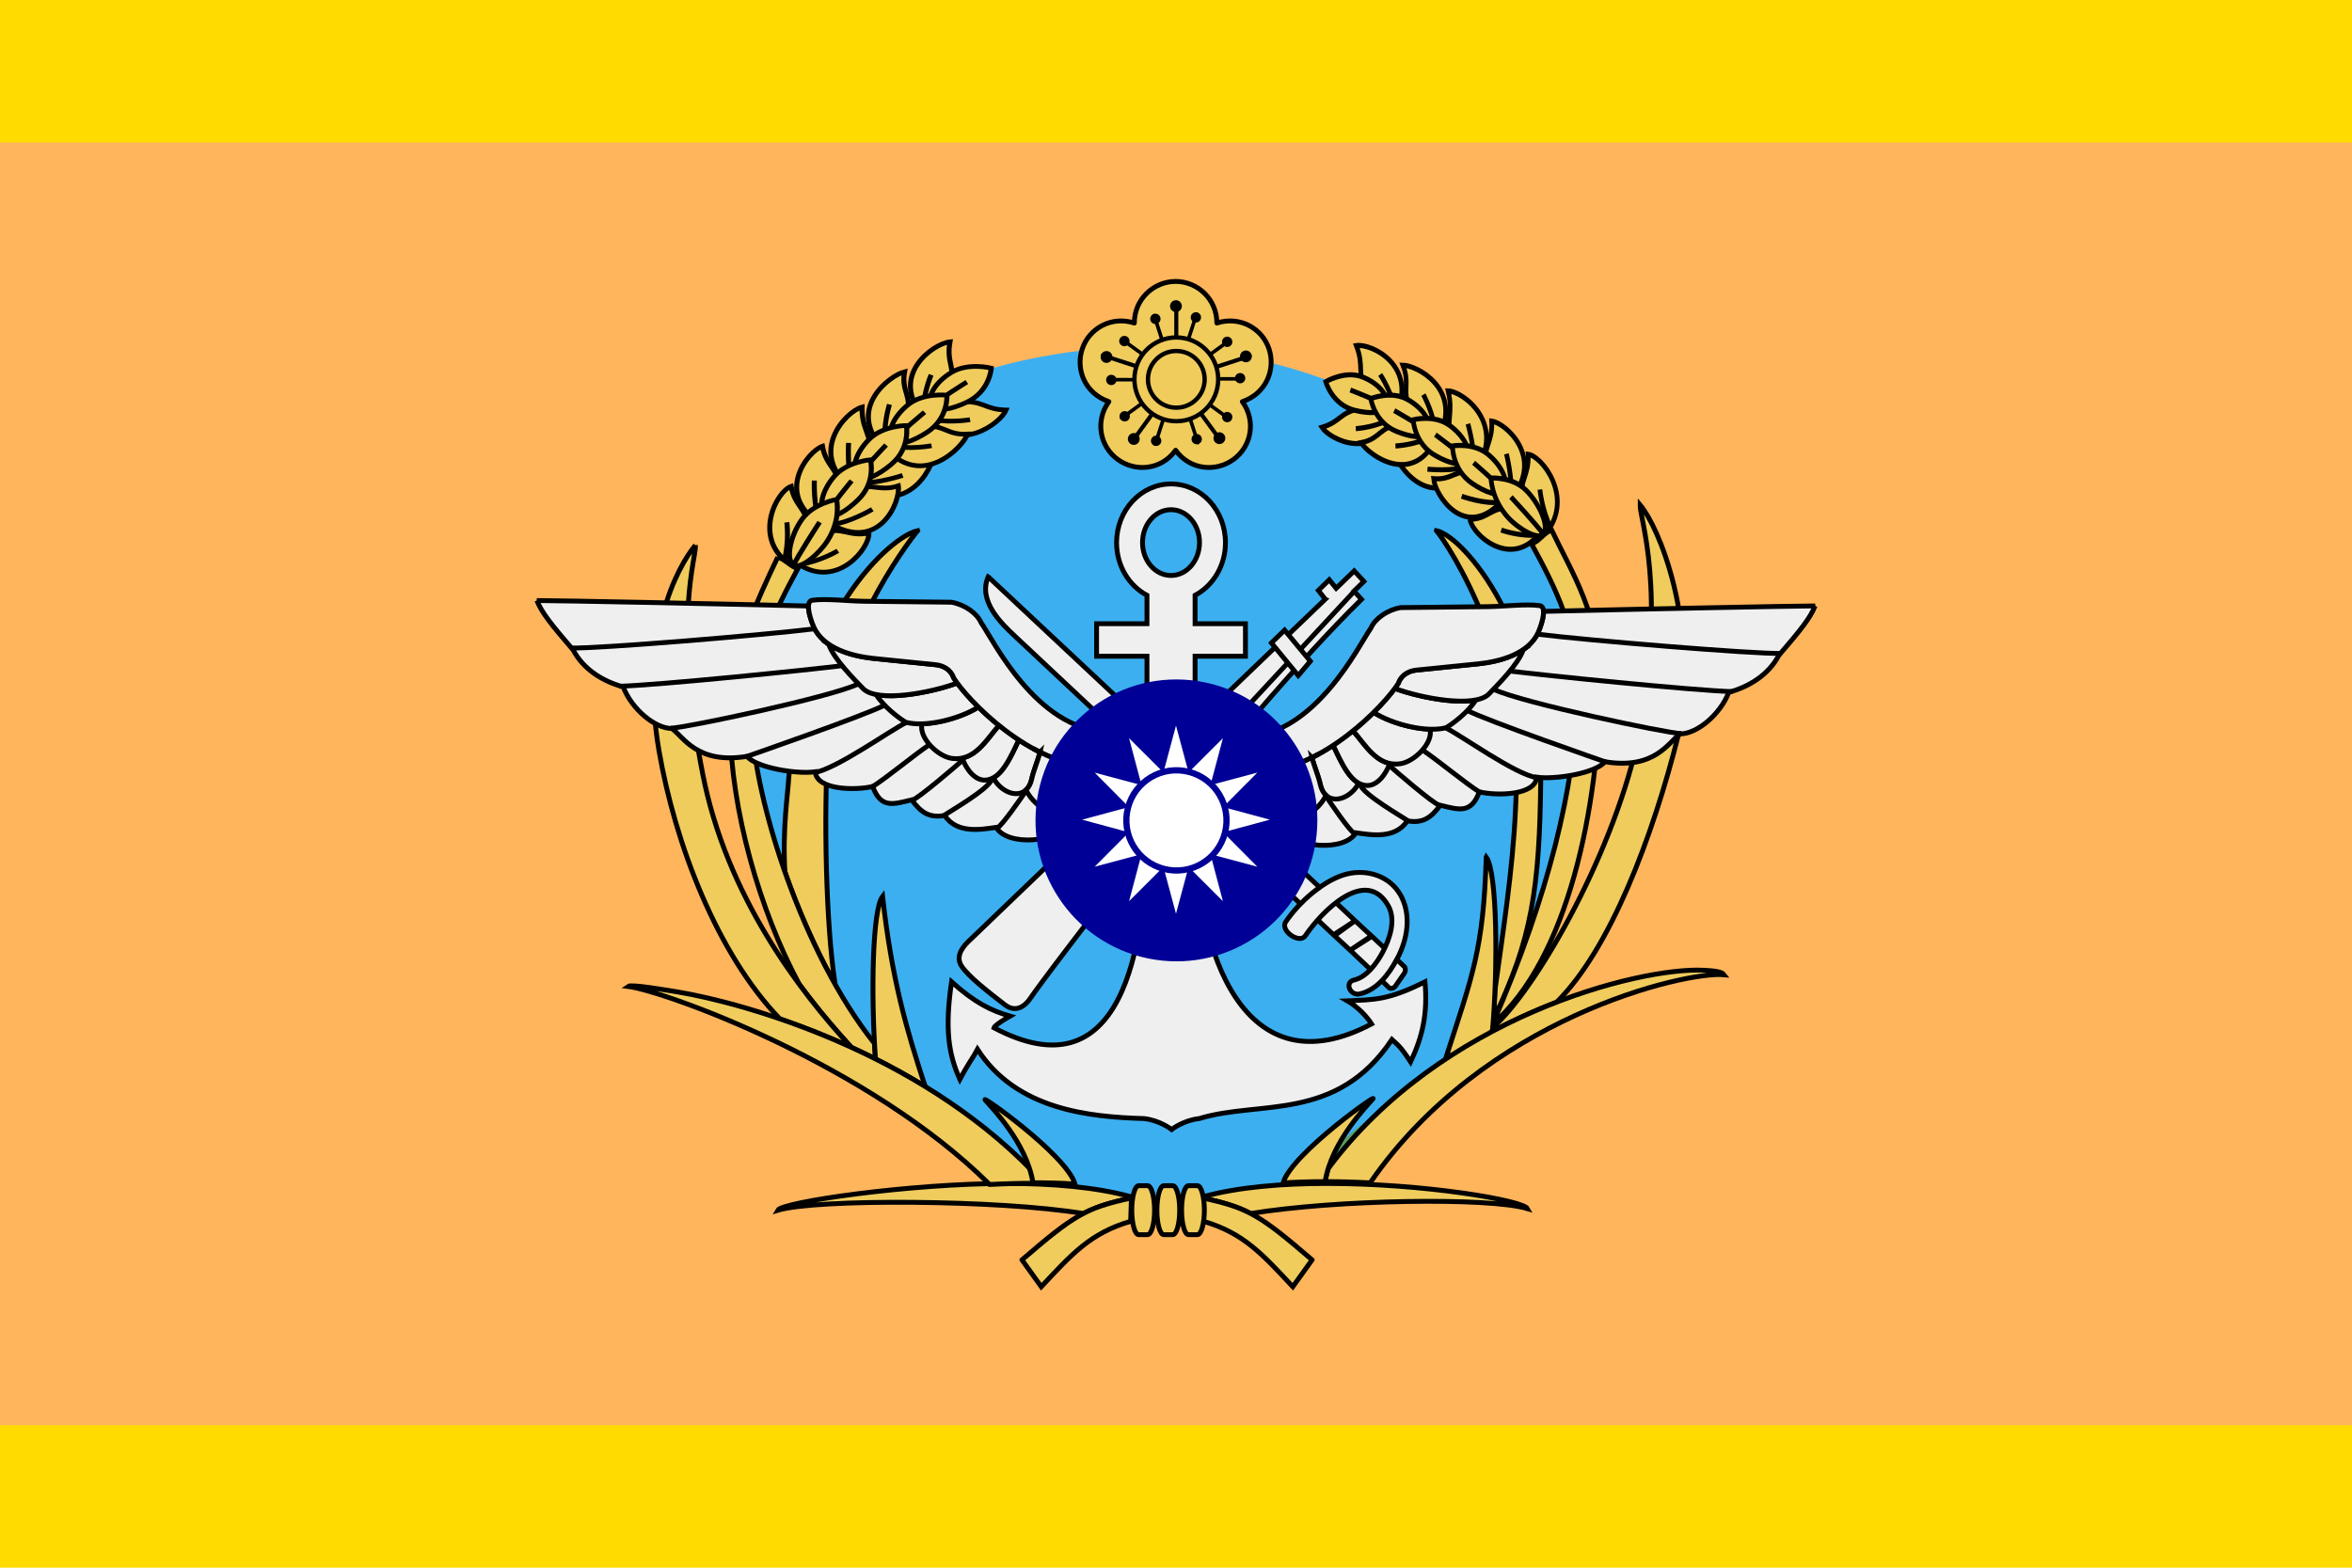 <?xml version="1.0" encoding="UTF-8" standalone="no"?>
<!-- Created with Inkscape (http://www.inkscape.org/) -->

<svg
   xmlns:dc="http://purl.org/dc/elements/1.1/"
   xmlns:cc="http://creativecommons.org/ns#"
   xmlns:rdf="http://www.w3.org/1999/02/22-rdf-syntax-ns#"
   xmlns:svg="http://www.w3.org/2000/svg"
   xmlns="http://www.w3.org/2000/svg"
   xmlns:sodipodi="http://sodipodi.sourceforge.net/DTD/sodipodi-0.dtd"
   xmlns:inkscape="http://www.inkscape.org/namespaces/inkscape"
   height="750"
   width="1125"
   version="1.1"
   id="svg2"
   inkscape:version="0.48.4 r9939"
   sodipodi:docname="NMD-staff-general-1.svg">
  <defs
     id="defs396" />
  <sodipodi:namedview
     pagecolor="#ffffff"
     bordercolor="#666666"
     borderopacity="1"
     objecttolerance="10"
     gridtolerance="10"
     guidetolerance="10"
     inkscape:pageopacity="0"
     inkscape:pageshadow="2"
     inkscape:window-width="1024"
     inkscape:window-height="706"
     id="namedview394"
     showgrid="false"
     inkscape:zoom="0.44500587"
     inkscape:cx="358.90717"
     inkscape:cy="425.40195"
     inkscape:window-x="-8"
     inkscape:window-y="-8"
     inkscape:window-maximized="1"
     inkscape:current-layer="svg2" />
  <rect
     style="fill:#ffdb00;fill-opacity:1"
     height="750"
     width="1125"
     y="0"
     x="0"
     id="rect6" />
  <rect
     style="fill:#ffb55c"
     height="613.64"
     width="1125"
     y="68.182"
     x="0"
     id="rect8" />
  <path
     style="fill:#3caff1;"
     d="m245.38,237.62c-11.198,51.081-30.115,73.229-55.493,70.81-30.315-2.89-55.055-31.943-55.055-71.347s11.414-62.729,44.123-67.584c36.44-5.409,75.207,28.06,66.425,68.122z"
     transform="matrix(3.634,0,0,2.956,-132.539,-333.38)"
     id="path10" />
  <path
     inkscape:connector-curvature="0"
     id="path14"
     style="fill:none;stroke:#5e9b62;stroke-width:2.325;stroke-linecap:butt;stroke-linejoin:miter;stroke-miterlimit:4;stroke-dasharray:none"
     d="m 669.766,526.162 c 1.121,-1.266 -38.376,25.423 -42.58,39.78 6.654,-0.492 13.95,-0.618 19.882,-0.633 0.099,-0.098 0.191,-0.187 0.291,-0.291 3.152,-18.984 20.008,-36.012 22.291,-38.711 0.074,-0.071 0.122,-0.128 0.116,-0.145 z" />
  <g
     id="g16"
     transform="matrix(0.93,0,0,0.93,124.494,230.058)">
    <g
       id="g18"
       transform="matrix(1.014,0,0,1.014,1035.868,-812.753)"
       style="fill:#f0cc5d;stroke:#000000;stroke-width:2.466;stroke-miterlimit:4;stroke-dasharray:none">
      <path
         inkscape:connector-curvature="0"
         id="path20"
         style="fill:#f0cc5d;stroke:#000000;stroke-width:2.466;stroke-linecap:round;stroke-linejoin:round;stroke-miterlimit:4;stroke-dasharray:none;stroke-dashoffset:0"
         d="m -557.28,700.34 c -11.229,0.019 -21.004,9.146 -20.938,21.125 -11.655,-3.764 -23.042,2.705 -26.469,13.25 -3.423,10.535 1.592,22.533 13.531,26.625 -7.112,9.871 -4.524,22.756 4.5,29.312 8.975,6.521 22.107,5.428 29.375,-4.656 7.268,10.084 20.4,11.177 29.375,4.656 9.024,-6.556 11.58,-19.442 4.469,-29.312 11.939,-4.091 16.986,-16.09 13.562,-26.625 -3.426,-10.545 -14.845,-17.014 -26.5,-13.25 0.067,-11.979 -9.677,-21.106 -20.906,-21.125 z" />
    </g>
    <g
       id="g22"
       transform="matrix(1.014,0,0,1.014,-5.794,0.126)">
      <g
         id="g24"
         transform="matrix(0.666,-0.216,0.216,0.666,678.991,-671.51)">
        <g
           id="g26"
           transform="translate(-0.203,21.215)">
          <path
             inkscape:connector-curvature="0"
             id="path28"
             transform="matrix(1.359,0.442,-0.442,1.359,531.577,-44.499)"
             style="fill:#000000"
             d="m -567.91,716.97 c -0.064,-0.004 -0.127,0.012 -0.188,0.031 -0.484,0.157 -0.624,1.043 -0.312,2 l 3.688,11.375 c 0.572,-0.214 1.156,-0.429 1.75,-0.594 l -3.688,-11.344 c -0.272,-0.838 -0.802,-1.441 -1.25,-1.469 z" />
          <path
             inkscape:connector-curvature="0"
             id="path30"
             transform="matrix(1.216,0,0,0.868,66.475,71.134)"
             d="m -509.89,704.5 c 0,2.385 -1.381,4.319 -3.085,4.319 -1.704,0 -3.085,-1.934 -3.085,-4.319 0,-2.385 1.381,-4.319 3.085,-4.319 1.704,0 3.085,1.934 3.085,4.319 z"
             style="fill:#000000" />
        </g>
        <g
           id="g32"
           transform="matrix(0.309,-0.951,0.951,0.309,-1078.512,-4.826)">
          <path
             inkscape:connector-curvature="0"
             id="path34"
             transform="matrix(0,1.429,-1.429,0,515.038,1525.389)"
             style="fill:#000000"
             d="m -590.47,749.38 c -1.006,0 -1.812,0.397 -1.812,0.906 0,0.509 0.806,0.906 1.812,0.906 h 11.969 c -0.013,-0.301 -0.031,-0.602 -0.031,-0.906 0,-0.304 0.019,-0.605 0.031,-0.906 h -11.969 z" />
          <path
             inkscape:connector-curvature="0"
             id="path36"
             transform="matrix(1.216,0,0,0.868,66.475,71.134)"
             d="m -509.89,704.5 c 0,2.385 -1.381,4.319 -3.085,4.319 -1.704,0 -3.085,-1.934 -3.085,-4.319 0,-2.385 1.381,-4.319 3.085,-4.319 1.704,0 3.085,1.934 3.085,4.319 z"
             style="fill:#000000" />
        </g>
        <g
           id="g38"
           transform="matrix(-0.809,-0.588,0.588,-0.809,-1436.493,1012.66)">
          <path
             inkscape:connector-curvature="0"
             id="path40"
             transform="matrix(-1.359,0.442,-0.442,-1.359,-983.125,1994.781)"
             style="fill:#000000"
             d="m -564.72,770.19 -3.688,11.375 c -0.311,0.957 -0.172,1.843 0.312,2 0.484,0.157 1.127,-0.48 1.438,-1.438 l 3.688,-11.375 c -0.593,-0.164 -1.179,-0.349 -1.75,-0.562 z" />
          <path
             inkscape:connector-curvature="0"
             id="path42"
             transform="matrix(1.216,0,0,0.868,66.475,71.134)"
             d="m -509.89,704.5 c 0,2.385 -1.381,4.319 -3.085,4.319 -1.704,0 -3.085,-1.934 -3.085,-4.319 0,-2.385 1.381,-4.319 3.085,-4.319 1.704,0 3.085,1.934 3.085,4.319 z"
             style="fill:#000000" />
        </g>
        <g
           id="g44"
           transform="matrix(-0.809,0.588,-0.588,-0.809,-579.429,1667.541)">
          <path
             inkscape:connector-curvature="0"
             id="path46"
             transform="matrix(-0.84,-1.156,1.156,-0.84,-1892.501,714.993)"
             style="fill:#000000"
             d="m -539.56,762.03 c -0.34,0.512 -0.712,0.99 -1.094,1.469 l 9.688,7.031 c 0.814,0.592 1.701,0.724 2,0.312 0.299,-0.412 -0.092,-1.19 -0.906,-1.781 l -9.688,-7.031 z" />
          <path
             inkscape:connector-curvature="0"
             id="path48"
             transform="matrix(1.216,0,0,0.868,66.475,71.134)"
             d="m -509.89,704.5 c 0,2.385 -1.381,4.319 -3.085,4.319 -1.704,0 -3.085,-1.934 -3.085,-4.319 0,-2.385 1.381,-4.319 3.085,-4.319 1.704,0 3.085,1.934 3.085,4.319 z"
             style="fill:#000000" />
        </g>
        <g
           id="g50"
           transform="matrix(0.309,0.951,-0.951,0.309,308.247,1054.794)">
          <path
             inkscape:connector-curvature="0"
             id="path52"
             transform="matrix(0.84,-1.156,1.156,0.84,-956.364,-545.351)"
             style="fill:#000000"
             d="m -529.78,729.5 c -0.358,0.058 -0.78,0.235 -1.188,0.531 l -9.688,7.031 c 0.377,0.474 0.757,0.963 1.094,1.469 l 9.69,-7.03 c 0.814,-0.592 1.206,-1.369 0.906,-1.781 -0.15,-0.206 -0.454,-0.277 -0.812,-0.219 z" />
          <path
             inkscape:connector-curvature="0"
             id="path54"
             transform="matrix(1.216,0,0,0.868,66.475,71.134)"
             d="m -509.89,704.5 c 0,2.385 -1.381,4.319 -3.085,4.319 -1.704,0 -3.085,-1.934 -3.085,-4.319 0,-2.385 1.381,-4.319 3.085,-4.319 1.704,0 3.085,1.934 3.085,4.319 z"
             style="fill:#000000" />
        </g>
      </g>
      <g
         id="g56"
         transform="matrix(0.411,-0.566,0.566,0.411,274.754,-675.892)">
        <g
           id="g58"
           transform="translate(-0.203,21.215)">
          <path
             inkscape:connector-curvature="0"
             id="path60"
             transform="matrix(0.84,1.156,-1.156,0.84,778.086,743.129)"
             style="fill:#000000"
             d="m -585.28,729.5 c -0.137,0.035 -0.238,0.116 -0.312,0.219 -0.299,0.412 0.123,1.19 0.938,1.781 l 9.688,7.031 c 0.334,-0.501 0.688,-0.999 1.062,-1.469 l -9.688,-7.031 c -0.611,-0.444 -1.277,-0.638 -1.688,-0.531 z" />
          <path
             inkscape:connector-curvature="0"
             id="path62"
             transform="matrix(1.216,0,0,0.868,66.475,71.134)"
             d="m -509.89,704.5 c 0,2.385 -1.381,4.319 -3.085,4.319 -1.704,0 -3.085,-1.934 -3.085,-4.319 0,-2.385 1.381,-4.319 3.085,-4.319 1.704,0 3.085,1.934 3.085,4.319 z"
             style="fill:#000000" />
        </g>
        <g
           id="g64"
           transform="matrix(0.309,-0.951,0.951,0.309,-1078.512,-4.826)">
          <path
             inkscape:connector-curvature="0"
             id="path66"
             transform="matrix(-0.84,1.156,-1.156,-0.84,-157.865,2003.222)"
             style="fill:#000000"
             d="m -575,762.03 -9.656,7.031 c -0.814,0.592 -1.237,1.369 -0.938,1.781 0.299,0.412 1.185,0.279 2,-0.312 l 9.688,-7.031 c -0.382,-0.479 -0.753,-0.957 -1.094,-1.469 z" />
          <path
             inkscape:connector-curvature="0"
             id="path68"
             transform="matrix(1.216,0,0,0.868,66.475,71.134)"
             d="m -509.89,704.5 c 0,2.385 -1.381,4.319 -3.085,4.319 -1.704,0 -3.085,-1.934 -3.085,-4.319 0,-2.385 1.381,-4.319 3.085,-4.319 1.704,0 3.085,1.934 3.085,4.319 z"
             style="fill:#000000" />
        </g>
        <g
           id="g70"
           transform="matrix(-0.809,-0.588,0.588,-0.809,-1436.493,1012.66)">
          <path
             inkscape:connector-curvature="0"
             id="path72"
             transform="matrix(-1.359,-0.441,0.441,-1.359,-1645.511,1502.47)"
             style="fill:#000000"
             d="m -549.84,770.19 c -0.571,0.213 -1.157,0.398 -1.75,0.562 l 3.719,11.375 c 0.311,0.957 0.922,1.595 1.406,1.438 0.484,-0.157 0.624,-1.043 0.312,-2 L -549.84,770.19 z" />
          <path
             inkscape:connector-curvature="0"
             id="path74"
             transform="matrix(1.216,0,0,0.868,66.475,71.134)"
             d="m -509.89,704.5 c 0,2.385 -1.381,4.319 -3.085,4.319 -1.704,0 -3.085,-1.934 -3.085,-4.319 0,-2.385 1.381,-4.319 3.085,-4.319 1.704,0 3.085,1.934 3.085,4.319 z"
             style="fill:#000000" />
        </g>
        <g
           id="g76"
           transform="matrix(-0.809,0.588,-0.588,-0.809,-579.429,1667.541)">
          <path
             inkscape:connector-curvature="0"
             id="path78"
             transform="matrix(1.1724298e-8,-1.429,1.429,1.1724298e-8,-1628.975,-67.105)"
             style="fill:#000000"
             d="m -536.06,749.38 c 0.013,0.301 0.031,0.602 0.031,0.906 0,0.304 -0.019,0.605 -0.031,0.906 h 11.969 c 1.007,0 1.812,-0.397 1.812,-0.906 0,-0.509 -0.806,-0.906 -1.812,-0.906 h -11.969 z" />
          <path
             inkscape:connector-curvature="0"
             id="path80"
             transform="matrix(1.216,0,0,0.868,66.475,71.134)"
             d="m -509.89,704.5 c 0,2.385 -1.381,4.319 -3.085,4.319 -1.704,0 -3.085,-1.934 -3.085,-4.319 0,-2.385 1.381,-4.319 3.085,-4.319 1.704,0 3.085,1.934 3.085,4.319 z"
             style="fill:#000000" />
        </g>
        <g
           id="g82"
           transform="matrix(0.309,0.951,-0.951,0.309,308.247,1054.794)">
          <path
             inkscape:connector-curvature="0"
             id="path84"
             transform="matrix(1.359,-0.441,0.441,1.359,-131.11,-536.404)"
             style="fill:#000000"
             d="m -546.66,716.97 c -0.449,0.028 -0.947,0.6 -1.219,1.438 l -3.719,11.375 c 0.59,0.164 1.182,0.35 1.75,0.562 l 3.688,-11.375 c 0.311,-0.957 0.172,-1.811 -0.312,-1.969 -0.061,-0.02 -0.123,-0.035 -0.188,-0.031 z" />
          <path
             inkscape:connector-curvature="0"
             id="path86"
             transform="matrix(1.216,0,0,0.868,66.475,71.134)"
             d="m -509.89,704.5 c 0,2.385 -1.381,4.319 -3.085,4.319 -1.704,0 -3.085,-1.934 -3.085,-4.319 0,-2.385 1.381,-4.319 3.085,-4.319 1.704,0 3.085,1.934 3.085,4.319 z"
             style="fill:#000000" />
        </g>
      </g>
      <g
         id="g88"
         transform="matrix(0.8,0,0,0.8,916.162,-651.864)">
        <g
           id="g90"
           transform="translate(-0.203,21.215)">
          <path
             inkscape:connector-curvature="0"
             id="path92"
             transform="matrix(1.25,0,0,1.25,139.522,-208.783)"
             style="fill:#000000"
             d="m -557.28,710.28 c -0.582,0 -1.031,0.912 -1.031,2.062 v 16.719 c 0.342,-0.016 0.685,-0.031 1.031,-0.031 0.346,0 0.689,0.015 1.031,0.031 v -16.719 c 0,-1.151 -0.449,-2.062 -1.031,-2.062 z" />
          <path
             inkscape:connector-curvature="0"
             id="path94"
             transform="matrix(1.216,0,0,0.868,66.475,71.134)"
             d="m -509.89,704.5 c 0,2.385 -1.381,4.319 -3.085,4.319 -1.704,0 -3.085,-1.934 -3.085,-4.319 0,-2.385 1.381,-4.319 3.085,-4.319 1.704,0 3.085,1.934 3.085,4.319 z"
             style="fill:#000000" />
        </g>
        <g
           id="g96"
           transform="matrix(0.309,-0.951,0.951,0.309,-1078.512,-4.826)">
          <path
             inkscape:connector-curvature="0"
             id="path98"
             transform="matrix(0.386,1.189,-1.189,0.386,550.13,1101.756)"
             style="fill:#000000"
             d="m -593.84,737.38 c -0.752,-0.08 -1.334,0.116 -1.469,0.531 -0.18,0.554 0.531,1.269 1.625,1.625 l 15.906,5.188 c 0.183,-0.678 0.378,-1.351 0.625,-2 l -15.875,-5.156 c -0.274,-0.089 -0.562,-0.161 -0.812,-0.188 z" />
          <path
             inkscape:connector-curvature="0"
             id="path100"
             transform="matrix(1.216,0,0,0.868,66.475,71.134)"
             d="m -509.89,704.5 c 0,2.385 -1.381,4.319 -3.085,4.319 -1.704,0 -3.085,-1.934 -3.085,-4.319 0,-2.385 1.381,-4.319 3.085,-4.319 1.704,0 3.085,1.934 3.085,4.319 z"
             style="fill:#000000" />
        </g>
        <g
           id="g102"
           transform="matrix(-0.809,-0.588,0.588,-0.809,-1436.493,1012.66)">
          <path
             inkscape:connector-curvature="0"
             id="path104"
             transform="matrix(-1.011,0.735,-0.735,-1.011,-569.382,1897.245)"
             style="fill:#000000"
             d="m -570.59,766.81 -9.844,13.562 c -0.676,0.931 -0.815,1.908 -0.344,2.25 0.471,0.342 1.355,-0.1 2.031,-1.031 l 9.844,-13.531 c -0.59,-0.387 -1.141,-0.808 -1.688,-1.25 z" />
          <path
             inkscape:connector-curvature="0"
             id="path106"
             transform="matrix(1.216,0,0,0.868,66.475,71.134)"
             d="m -509.89,704.5 c 0,2.385 -1.381,4.319 -3.085,4.319 -1.704,0 -3.085,-1.934 -3.085,-4.319 0,-2.385 1.381,-4.319 3.085,-4.319 1.704,0 3.085,1.934 3.085,4.319 z"
             style="fill:#000000" />
        </g>
        <g
           id="g108"
           transform="matrix(-0.809,0.588,-0.588,-0.809,-579.429,1667.541)">
          <path
             inkscape:connector-curvature="0"
             id="path110"
             transform="matrix(-1.011,-0.735,0.735,-1.011,-1671.886,1078.346)"
             style="fill:#000000"
             d="m -543.97,766.84 c -0.537,0.432 -1.109,0.84 -1.688,1.219 l 9.844,13.531 c 0.676,0.931 1.56,1.373 2.031,1.031 0.471,-0.342 0.333,-1.319 -0.344,-2.25 l -9.844,-13.531 z" />
          <path
             inkscape:connector-curvature="0"
             id="path112"
             transform="matrix(1.216,0,0,0.868,66.475,71.134)"
             d="m -509.89,704.5 c 0,2.385 -1.381,4.319 -3.085,4.319 -1.704,0 -3.085,-1.934 -3.085,-4.319 0,-2.385 1.381,-4.319 3.085,-4.319 1.704,0 3.085,1.934 3.085,4.319 z"
             style="fill:#000000" />
        </g>
        <g
           id="g114"
           transform="matrix(0.309,0.951,-0.951,0.309,308.247,1054.794)">
          <path
             inkscape:connector-curvature="0"
             id="path116"
             transform="matrix(0.386,-1.189,1.189,0.386,-1233.759,-223.251)"
             style="fill:#000000"
             d="m -520.72,737.38 c -0.251,0.027 -0.508,0.099 -0.781,0.188 l -15.906,5.156 c 0.247,0.65 0.473,1.321 0.656,2 l 15.875,-5.188 c 1.094,-0.356 1.805,-1.071 1.625,-1.625 -0.135,-0.415 -0.717,-0.611 -1.469,-0.531 z" />
          <path
             inkscape:connector-curvature="0"
             id="path118"
             transform="matrix(1.216,0,0,0.868,66.475,71.134)"
             d="m -509.89,704.5 c 0,2.385 -1.381,4.319 -3.085,4.319 -1.704,0 -3.085,-1.934 -3.085,-4.319 0,-2.385 1.381,-4.319 3.085,-4.319 1.704,0 3.085,1.934 3.085,4.319 z"
             style="fill:#000000" />
        </g>
      </g>
      <path
         inkscape:connector-curvature="0"
         id="path120"
         style="fill:none;stroke:#000000;stroke-width:2.2;stroke-miterlimit:4;stroke-dasharray:none"
         d="m 470.34,-72.888 c -11.736,0 -21.25,9.514 -21.25,21.25 0,11.736 9.514,21.25 21.25,21.25 11.736,0 21.25,-9.514 21.25,-21.25 0,-11.736 -9.514,-21.25 -21.25,-21.25 z m 0,6.875 c 7.939,0 14.375,6.436 14.375,14.375 0,7.939 -6.436,14.375 -14.375,14.375 -7.939,0 -14.375,-6.436 -14.375,-14.375 0,-7.939 6.436,-14.375 14.375,-14.375 z" />
    </g>
  </g>
  <g
     id="g122"
     transform="matrix(0.93,0,0,0.93,25.887,42.88)"
     style="fill:#f0cc5d;stroke:#000000;stroke-width:2.5;stroke-miterlimit:4;stroke-dasharray:none">
    <g
       id="g124"
       style="fill:#f0cc5d;stroke:#000000;stroke-width:2.5;stroke-miterlimit:4;stroke-dasharray:none">
      <g
         id="g126"
         transform="matrix(1.036,-0.158,0.151,1.111,-64.907,83.032)"
         style="fill:#f0cc5d;stroke:#000000;stroke-width:2.307;stroke-miterlimit:4;stroke-dasharray:none">
        <path
           inkscape:connector-curvature="0"
           id="path128"
           d="m 690.45,164.46 c -3.762,-11.174 0.638,-12.444 -1.982,-22.783 7.389,0 28.952,13.278 14.577,34.537 -6.583,-2.576 -10.546,-5.732 -12.595,-11.754 z"
           style="fill:#f0cc5d;fill-rule:nonzero;stroke:#000000;stroke-width:2.307;stroke-linecap:butt;stroke-linejoin:miter;stroke-miterlimit:4;stroke-dasharray:none" />
        <path
           inkscape:connector-curvature="0"
           id="path130"
           d="m 703.05,176.22 c 0.537,-9.287 -4.87,-19.772 -4.87,-19.772"
           style="fill:#f0cc5d;stroke:#000000;stroke-width:2.307;stroke-linecap:butt;stroke-linejoin:miter;stroke-miterlimit:4;stroke-dasharray:none" />
        <path
           inkscape:connector-curvature="0"
           id="path132"
           d="m 728.17,191.96 c -1.142,-10.485 3.056,-12.625 1.982,-23.363 7.322,1.27 26.702,19.336 7.423,38.673 -6.146,-3.7 -8.699,-8.925 -9.404,-15.31 z"
           style="fill:#f0cc5d;fill-rule:nonzero;stroke:#000000;stroke-width:2.307;stroke-linecap:butt;stroke-linejoin:miter;stroke-miterlimit:4;stroke-dasharray:none" />
        <path
           inkscape:connector-curvature="0"
           id="path134"
           d="m 737.58,207.27 c 1.948,-9.142 0,-22.348 0,-22.348"
           style="fill:#f0cc5d;stroke:#000000;stroke-width:2.307;stroke-linecap:butt;stroke-linejoin:miter;stroke-miterlimit:4;stroke-dasharray:none" />
        <path
           inkscape:connector-curvature="0"
           id="path136"
           d="m 743.22,206.58 c -0.336,-9.904 5.307,-11.391 6.113,-21.259 6.751,1.85 23.511,20.352 4.098,36.714 -5.475,-3.954 -10.043,-9.469 -10.21,-15.455 z"
           style="fill:#f0cc5d;fill-rule:nonzero;stroke:#000000;stroke-width:2.307;stroke-linecap:butt;stroke-linejoin:miter;stroke-miterlimit:4;stroke-dasharray:none" />
        <path
           inkscape:connector-curvature="0"
           id="path138"
           d="m 753.43,222.04 c 2.452,-8.344 0.873,-20.86 0.873,-20.86"
           style="fill:#f0cc5d;stroke:#000000;stroke-width:2.307;stroke-linecap:butt;stroke-linejoin:miter;stroke-miterlimit:4;stroke-dasharray:none" />
        <path
           inkscape:connector-curvature="0"
           id="path140"
           d="m 758.77,223.96 c -0.302,-9.795 5.273,-11.283 6.079,-21.078 6.684,1.814 19.279,22.456 4.064,36.46 -5.441,-3.954 -9.942,-9.396 -10.143,-15.382 z"
           style="fill:#f0cc5d;fill-rule:nonzero;stroke:#000000;stroke-width:2.307;stroke-linecap:butt;stroke-linejoin:miter;stroke-miterlimit:4;stroke-dasharray:none" />
        <path
           inkscape:connector-curvature="0"
           id="path142"
           d="m 770.86,237.35 c -2.989,-8.308 -2.62,-17.668 -2.62,-17.668"
           style="fill:#f0cc5d;stroke:#000000;stroke-width:2.307;stroke-linecap:butt;stroke-linejoin:miter;stroke-miterlimit:4;stroke-dasharray:none" />
        <path
           inkscape:connector-curvature="0"
           id="path144"
           d="m 710.71,175.38 c -3.527,-10.267 1.579,-12.081 -0.873,-21.586 6.717,1.125 26.735,14.366 13.603,34.029 -6.079,-2.358 -10.849,-6.929 -12.729,-12.444 z"
           style="fill:#f0cc5d;fill-rule:nonzero;stroke:#000000;stroke-width:2.307;stroke-linecap:butt;stroke-linejoin:miter;stroke-miterlimit:4;stroke-dasharray:none" />
        <path
           inkscape:connector-curvature="0"
           id="path146"
           d="m 721.25,186.85 c 0.47,-8.562 -3.392,-18.284 -3.392,-18.284"
           style="fill:#f0cc5d;stroke:#000000;stroke-width:2.307;stroke-linecap:butt;stroke-linejoin:miter;stroke-miterlimit:4;stroke-dasharray:none" />
        <path
           inkscape:connector-curvature="0"
           id="path148"
           d="m 686.39,170.41 c -10.949,0.653 -10.244,4.68 -20.051,5.986 2.989,5.986 22.906,19.083 35.065,0.327 -4.837,-4.498 -9.102,-6.675 -15.013,-6.312 z"
           style="fill:#f0cc5d;fill-rule:nonzero;stroke:#000000;stroke-width:2.307;stroke-linecap:butt;stroke-linejoin:miter;stroke-miterlimit:4;stroke-dasharray:none" />
        <path
           inkscape:connector-curvature="0"
           id="path150"
           d="m 701.4,176.73 c -7.658,3.519 -18.674,2.612 -18.674,2.612"
           style="fill:#f0cc5d;stroke:#000000;stroke-width:2.307;stroke-linecap:butt;stroke-linejoin:miter;stroke-miterlimit:4;stroke-dasharray:none" />
        <path
           inkscape:connector-curvature="0"
           id="path152"
           d="m 722.09,193.02 c -9.639,-1.995 -11.923,2.394 -21.731,0.508 0.672,7.981 15.987,30.111 35.199,10.666 -2.989,-6.893 -7.624,-9.977 -13.468,-11.174 z"
           style="fill:#f0cc5d;fill-rule:nonzero;stroke:#000000;stroke-width:2.307;stroke-linecap:butt;stroke-linejoin:miter;stroke-miterlimit:4;stroke-dasharray:none" />
        <path
           inkscape:connector-curvature="0"
           id="path154"
           d="m 735.56,204.19 c -8.565,1.451 -20.656,-1.524 -20.656,-1.524"
           style="fill:#f0cc5d;stroke:#000000;stroke-width:2.307;stroke-linecap:butt;stroke-linejoin:miter;stroke-miterlimit:4;stroke-dasharray:none" />
        <path
           inkscape:connector-curvature="0"
           id="path156"
           d="m 737.85,207.49 c -8.632,-3.301 -11.621,2.032 -20.589,-0.073 -0.403,7.473 10.882,30.329 31.202,15.273 -1.881,-6.857 -5.34,-13.205 -10.614,-15.201 z"
           style="fill:#f0cc5d;fill-rule:nonzero;stroke:#000000;stroke-width:2.307;stroke-linecap:butt;stroke-linejoin:miter;stroke-miterlimit:4;stroke-dasharray:none" />
        <path
           inkscape:connector-curvature="0"
           id="path158"
           d="m 748.46,222.69 c -8.128,0 -18.708,-5.369 -18.708,-5.369"
           style="fill:#f0cc5d;stroke:#000000;stroke-width:2.307;stroke-linecap:butt;stroke-linejoin:miter;stroke-miterlimit:4;stroke-dasharray:none" />
        <path
           inkscape:connector-curvature="0"
           id="path160"
           d="m 752.59,226.28 c -8.833,-2.358 -11.319,3.229 -20.354,2.068 0.269,7.437 16.39,24.996 32.21,11.827 -2.452,-6.566 -6.482,-12.48 -11.856,-13.895 z"
           style="fill:#f0cc5d;fill-rule:nonzero;stroke:#000000;stroke-width:2.307;stroke-linecap:butt;stroke-linejoin:miter;stroke-miterlimit:4;stroke-dasharray:none" />
        <path
           inkscape:connector-curvature="0"
           id="path162"
           d="m 764.45,240.18 c -9.572,-0.544 -17.7,-4.789 -17.7,-4.789"
           style="fill:#f0cc5d;stroke:#000000;stroke-width:2.307;stroke-linecap:butt;stroke-linejoin:miter;stroke-miterlimit:4;stroke-dasharray:none" />
        <path
           inkscape:connector-curvature="0"
           id="path164"
           d="m 705.03,180.5 c -10.815,-0.58 -10.882,5.224 -20.656,5.551 3.224,6.566 22.1,23.255 36.442,3.845 -4.131,-5.587 -9.975,-9.106 -15.786,-9.396 z"
           style="fill:#f0cc5d;fill-rule:nonzero;stroke:#000000;stroke-width:2.307;stroke-linecap:butt;stroke-linejoin:miter;stroke-miterlimit:4;stroke-dasharray:none" />
        <path
           inkscape:connector-curvature="0"
           id="path166"
           d="m 719.2,187.94 c -7.926,3.047 -18.338,1.995 -18.338,1.995"
           style="fill:#f0cc5d;stroke:#000000;stroke-width:2.307;stroke-linecap:butt;stroke-linejoin:miter;stroke-miterlimit:4;stroke-dasharray:none" />
        <path
           inkscape:connector-curvature="0"
           id="path168"
           d="m 699.05,171.14 c -1.78,3.483 -8.934,2.358 -15.584,-0.181 -10.714,-4.136 -12.259,-15.019 -12.259,-15.019 0,0 9.942,-3.773 17.801,0.218 7.624,3.882 12.293,10.666 10.043,14.983 z"
           style="fill:#f0cc5d;fill-rule:nonzero;stroke:#000000;stroke-width:2.307;stroke-miterlimit:4;stroke-dasharray:none" />
        <path
           inkscape:connector-curvature="0"
           id="path170"
           d="m 682.63,161.42 c 0,0 13.603,7.219 16.424,9.723"
           style="fill:#f0cc5d;fill-rule:nonzero;stroke:#000000;stroke-width:2.307;stroke-linecap:butt;stroke-linejoin:miter;stroke-miterlimit:4;stroke-dasharray:none" />
        <path
           inkscape:connector-curvature="0"
           id="path172"
           d="m 717.69,185.83 c -2.217,3.156 -9.136,1.016 -15.416,-2.467 -10.11,-5.623 -10.278,-16.616 -10.278,-16.616 0,0 10.278,-2.322 17.566,2.757 7.12,4.934 10.916,12.335 8.128,16.325 z"
           style="fill:#f0cc5d;fill-rule:nonzero;stroke:#000000;stroke-width:2.307;stroke-miterlimit:4;stroke-dasharray:none" />
        <path
           inkscape:connector-curvature="0"
           id="path174"
           d="m 702.61,173.79 c 0,0 12.595,9.142 15.081,12.044"
           style="fill:#f0cc5d;fill-rule:nonzero;stroke:#000000;stroke-width:2.307;stroke-linecap:butt;stroke-linejoin:miter;stroke-miterlimit:4;stroke-dasharray:none" />
        <path
           inkscape:connector-curvature="0"
           id="path176"
           d="m 734.72,201.4 c -2.553,2.902 -9.203,-0.073 -15.081,-4.353 -9.438,-6.82 -8.43,-17.776 -8.43,-17.776 0,0 10.479,-1.052 17.197,4.934 6.516,5.805 9.472,13.604 6.314,17.196 z"
           style="fill:#f0cc5d;fill-rule:nonzero;stroke:#000000;stroke-width:2.307;stroke-miterlimit:4;stroke-dasharray:none" />
        <path
           inkscape:connector-curvature="0"
           id="path178"
           d="m 721.02,187.57 c 0,0 11.52,10.666 13.704,13.822"
           style="fill:#f0cc5d;fill-rule:nonzero;stroke:#000000;stroke-width:2.307;stroke-linecap:butt;stroke-linejoin:miter;stroke-miterlimit:4;stroke-dasharray:none" />
        <path
           inkscape:connector-curvature="0"
           id="path180"
           d="m 750.51,217.83 c -2.721,2.685 -9.169,-0.834 -14.745,-5.551 -8.934,-7.582 -7.154,-18.43 -7.154,-18.43 0,0 10.479,-0.181 16.76,6.312 6.113,6.276 8.531,14.33 5.139,17.668 z"
           style="fill:#f0cc5d;fill-rule:nonzero;stroke:#000000;stroke-width:2.307;stroke-miterlimit:4;stroke-dasharray:none" />
        <path
           inkscape:connector-curvature="0"
           id="path182"
           d="m 737.78,202.96 c 0,0 10.781,11.537 12.729,14.874"
           style="fill:#f0cc5d;fill-rule:nonzero;stroke:#000000;stroke-width:2.307;stroke-linecap:butt;stroke-linejoin:miter;stroke-miterlimit:4;stroke-dasharray:none" />
        <path
           inkscape:connector-curvature="0"
           id="path184"
           d="m 766.93,240.18 c -2.956,2.394 -11.755,-4.136 -16.055,-10.049 -6.986,-9.65 -5.643,-19.046 -5.643,-19.046 0,0 10.479,0.834 16.189,7.909 5.575,6.857 9.169,18.176 5.508,21.187 z"
           style="fill:#f0cc5d;fill-rule:nonzero;stroke:#000000;stroke-width:2.307;stroke-miterlimit:4;stroke-dasharray:none" />
        <path
           inkscape:connector-curvature="0"
           id="path186"
           d="m 753.66,221.06 c 0,0 11.588,15.6 13.267,19.119"
           style="fill:#f0cc5d;fill-rule:nonzero;stroke:#000000;stroke-width:2.307;stroke-linecap:butt;stroke-linejoin:miter;stroke-miterlimit:4;stroke-dasharray:none" />
      </g>
      <g
         id="g188"
         style="fill:#f0cc5d;stroke:#000000;stroke-width:2.5;stroke-miterlimit:4;stroke-dasharray:none">
        <path
           inkscape:connector-curvature="0"
           id="path190"
           d="m 654.44,562.69 c -22.775,0.013 -45.359,1.846 -63.094,6.719 l 0.031,0.906 c 10.234,2.21 17.189,4.275 24.031,7.844 43.852,-7.218 123,-8.459 142.41,-2.5 -2.26,-4.27 -53.271,-12.998 -103.38,-12.969 z"
           style="fill:#f0cc5d;stroke:#000000;stroke-width:2.5;stroke-linecap:butt;stroke-linejoin:miter;stroke-miterlimit:4;stroke-dasharray:none" />
        <path
           inkscape:connector-curvature="0"
           id="path192"
           d="m 710.97,226.88 c 6.241,7.547 45.28,66.44 40.656,143.28 -1.49,32.071 -6.436,62.65 -10.594,93.25 -0.207,5.049 -0.441,10.038 -0.781,14.812 19.867,-40.829 23.743,-67.978 24.344,-123.16 1.761,-76.212 -39.316,-125.11 -53.625,-128.19 z"
           style="fill:#f0cc5d;stroke:#000000;stroke-width:2.5;stroke-linecap:butt;stroke-linejoin:miter;stroke-miterlimit:4;stroke-dasharray:none" />
        <path
           inkscape:connector-curvature="0"
           id="path194"
           d="m 739.86,480.7 c 38.8,-33.499 54.539,-111.51 55.341,-174.53 0.445,-34.918 -14.903,-58.277 -24.972,-79.54 -3.831,1.031 -6.538,5.994 -10.369,7.025 11.586,21.232 24.827,46.579 23.823,76.986 -1.605,48.633 -14.97,103.55 -43.822,170.06 z"
           style="fill:#f0cc5d;stroke:#000000;stroke-width:2.5;stroke-linecap:butt;stroke-linejoin:miter;stroke-miterlimit:4;stroke-dasharray:none" />
        <path
           inkscape:connector-curvature="0"
           id="path196"
           d="m 736.56,394.78 c -1.411,47.597 -7.139,61.118 -20.531,102.56 1.976,-0.488 3.745,-0.843 5.438,-1.156 6.031,-3.832 12.108,-7.385 18.188,-10.656 3.06,-33.935 2.539,-83.488 -3.094,-90.75 z"
           style="fill:#f0cc5d;stroke:#000000;stroke-width:2.5;stroke-linecap:butt;stroke-linejoin:miter;stroke-miterlimit:4;stroke-dasharray:none" />
        <path
           inkscape:connector-curvature="0"
           id="path198"
           transform="translate(14.502,0)"
           style="fill:#f0cc5d;stroke:#000000;stroke-width:2.5;stroke-linecap:butt;stroke-linejoin:miter;stroke-miterlimit:4;stroke-dasharray:none"
           d="m 801.28,213.72 c -0.746,6.026 14.232,42.322 -1.438,122.03 -14.257,61.944 -53.667,128.67 -74.25,146.53 -0.25,0.846 -0.392,1.577 -0.5,2.25 11.219,-5.947 22.403,-10.941 33.188,-15.094 27.355,-27.096 49.27,-84.243 62.875,-138.56 9.977,-57.894 -10.384,-105.82 -19.875,-117.16 z" />
        <path
           inkscape:connector-curvature="0"
           id="path200"
           d="m 848.38,453 c -33.563,-1.643 -135.48,24.422 -193.06,102 -0.659,2.11 -1.202,4.263 -1.562,6.438 -0.107,0.111 -0.206,0.208 -0.312,0.312 7.813,-0.013 15.693,0.222 23.406,0.625 58.671,-85.222 162.41,-108.93 182.06,-107.06 -1.151,-1.55 -4.866,-2.035 -10.531,-2.312 z"
           style="fill:#f0cc5d;stroke:#000000;stroke-width:2.5;stroke-linecap:butt;stroke-linejoin:miter;stroke-miterlimit:4;stroke-dasharray:none" />
        <path
           inkscape:connector-curvature="0"
           id="path202"
           d="m 647,602 -9.929,13.813 c -15.45,-16.507 -25.186,-27.614 -45.972,-33.653 l -0.397,-11.99 c 23.612,5.043 29.731,9.011 56.298,31.83 z"
           style="fill:#f0cc5d;stroke:#000000;stroke-width:2.5;stroke-linecap:butt;stroke-linejoin:miter;stroke-miterlimit:4;stroke-dasharray:none" />
        <path
           inkscape:connector-curvature="0"
           id="path204"
           style="fill:#f0cc5d;stroke:#000000;stroke-width:2.5;stroke-linecap:butt;stroke-linejoin:miter;stroke-miterlimit:4;stroke-dasharray:none"
           d="m 677.84,519.66 c 6.261,-5.856 -41.264,27.337 -45.785,42.774 7.155,-0.529 15,-0.664 21.379,-0.681 0.107,-0.105 0.206,-0.201 0.312,-0.312 3.389,-20.413 21.514,-38.723 23.969,-41.625 0.079,-0.077 0.131,-0.138 0.125,-0.156 z" />
      </g>
    </g>
    <g
       id="g206"
       style="fill:#f0cc5d;stroke:#000000;stroke-width:2.5;stroke-miterlimit:4;stroke-dasharray:none">
      <path
         inkscape:connector-curvature="0"
         id="path208"
         d="m 570.73,589.03 c -1.967,0 -3.545,-5.636 -3.545,-12.597 0,-6.96 1.578,-12.597 3.545,-12.597 h 4.597 c 1.967,0 3.565,5.636 3.565,12.597 0,6.96 -1.597,12.597 -3.565,12.597 H 570.73 z"
         style="fill:#f0cc5d;stroke:#000000;stroke-width:2.5;stroke-linecap:butt;stroke-linejoin:miter;stroke-miterlimit:4;stroke-dasharray:none" />
      <path
         inkscape:connector-curvature="0"
         id="path210"
         d="m 583.43,589.03 c -1.967,0 -3.545,-5.636 -3.545,-12.597 0,-6.96 1.578,-12.597 3.545,-12.597 h 4.597 c 1.967,0 3.565,5.636 3.565,12.597 0,6.96 -1.597,12.597 -3.565,12.597 H 583.43 z"
         style="fill:#f0cc5d;stroke:#000000;stroke-width:2.5;stroke-linecap:butt;stroke-linejoin:miter;stroke-miterlimit:4;stroke-dasharray:none" />
      <path
         inkscape:connector-curvature="0"
         id="path212"
         d="m 557.81,589.03 c -1.967,0 -3.545,-5.636 -3.545,-12.597 0,-6.96 1.578,-12.597 3.545,-12.597 h 4.597 c 1.967,0 3.565,5.636 3.565,12.597 0,6.96 -1.597,12.597 -3.565,12.597 H 557.81 z"
         style="fill:#f0cc5d;stroke:#000000;stroke-width:2.5;stroke-linecap:butt;stroke-linejoin:miter;stroke-miterlimit:4;stroke-dasharray:none" />
    </g>
    <g
       id="g214"
       style="fill:#f0cc5d;stroke:#000000;stroke-width:2.5;stroke-miterlimit:4;stroke-dasharray:none">
      <g
         id="g216"
         transform="matrix(1.149,-0.108,0.099,1.08,-69.985,25.282)"
         style="fill:#f0cc5d;stroke:#000000;stroke-width:2.234;stroke-miterlimit:4;stroke-dasharray:none">
        <path
           inkscape:connector-curvature="0"
           id="path218"
           d="m 447.72,164.46 c 3.795,-11.174 -0.638,-12.444 1.982,-22.783 -7.356,0 -28.952,13.278 -14.577,34.537 6.583,-2.576 10.546,-5.732 12.595,-11.754 z"
           style="fill:#f0cc5d;fill-rule:nonzero;stroke:#000000;stroke-width:2.234;stroke-linecap:butt;stroke-linejoin:miter;stroke-miterlimit:4;stroke-dasharray:none" />
        <path
           inkscape:connector-curvature="0"
           id="path220"
           d="m 435.13,176.22 c -0.537,-9.287 4.87,-19.772 4.87,-19.772"
           style="fill:#f0cc5d;stroke:#000000;stroke-width:2.234;stroke-linecap:butt;stroke-linejoin:miter;stroke-miterlimit:4;stroke-dasharray:none" />
        <path
           inkscape:connector-curvature="0"
           id="path222"
           d="m 410,191.96 c 1.142,-10.485 -3.056,-12.625 -1.982,-23.363 -7.322,1.27 -26.702,19.336 -7.423,38.673 6.18,-3.7 8.699,-8.925 9.404,-15.31 z"
           style="fill:#f0cc5d;fill-rule:nonzero;stroke:#000000;stroke-width:2.234;stroke-linecap:butt;stroke-linejoin:miter;stroke-miterlimit:4;stroke-dasharray:none" />
        <path
           inkscape:connector-curvature="0"
           id="path224"
           d="m 400.6,207.27 c -1.915,-9.142 0,-22.348 0,-22.348"
           style="fill:#f0cc5d;stroke:#000000;stroke-width:2.234;stroke-linecap:butt;stroke-linejoin:miter;stroke-miterlimit:4;stroke-dasharray:none" />
        <path
           inkscape:connector-curvature="0"
           id="path226"
           d="m 394.96,206.58 c 0.336,-9.904 -5.307,-11.391 -6.113,-21.259 -6.751,1.85 -23.511,20.352 -4.098,36.714 5.508,-3.954 10.043,-9.469 10.21,-15.455 z"
           style="fill:#f0cc5d;fill-rule:nonzero;stroke:#000000;stroke-width:2.234;stroke-linecap:butt;stroke-linejoin:miter;stroke-miterlimit:4;stroke-dasharray:none" />
        <path
           inkscape:connector-curvature="0"
           id="path228"
           d="m 384.74,222.04 c -2.452,-8.344 -0.873,-20.86 -0.873,-20.86"
           style="fill:#f0cc5d;stroke:#000000;stroke-width:2.234;stroke-linecap:butt;stroke-linejoin:miter;stroke-miterlimit:4;stroke-dasharray:none" />
        <path
           inkscape:connector-curvature="0"
           id="path230"
           d="m 379.4,223.96 c 0.302,-9.795 -5.273,-11.283 -6.079,-21.078 -6.684,1.814 -19.245,22.456 -4.064,36.46 5.441,-3.954 9.942,-9.396 10.143,-15.382 z"
           style="fill:#f0cc5d;fill-rule:nonzero;stroke:#000000;stroke-width:2.234;stroke-linecap:butt;stroke-linejoin:miter;stroke-miterlimit:4;stroke-dasharray:none" />
        <path
           inkscape:connector-curvature="0"
           id="path232"
           d="m 367.31,237.35 c 2.989,-8.308 2.653,-17.668 2.653,-17.668"
           style="fill:#f0cc5d;stroke:#000000;stroke-width:2.234;stroke-linecap:butt;stroke-linejoin:miter;stroke-miterlimit:4;stroke-dasharray:none" />
        <path
           inkscape:connector-curvature="0"
           id="path234"
           d="m 427.47,175.38 c 3.527,-10.267 -1.579,-12.081 0.873,-21.586 -6.717,1.125 -26.735,14.366 -13.603,34.029 6.079,-2.358 10.849,-6.929 12.729,-12.444 z"
           style="fill:#f0cc5d;fill-rule:nonzero;stroke:#000000;stroke-width:2.234;stroke-linecap:butt;stroke-linejoin:miter;stroke-miterlimit:4;stroke-dasharray:none" />
        <path
           inkscape:connector-curvature="0"
           id="path236"
           d="m 416.92,186.85 c -0.47,-8.562 3.392,-18.284 3.392,-18.284"
           style="fill:#f0cc5d;stroke:#000000;stroke-width:2.234;stroke-linecap:butt;stroke-linejoin:miter;stroke-miterlimit:4;stroke-dasharray:none" />
        <path
           inkscape:connector-curvature="0"
           id="path238"
           d="m 451.78,170.41 c 10.949,0.653 10.244,4.68 20.051,5.986 -2.989,5.986 -22.906,19.083 -35.065,0.327 4.837,-4.498 9.136,-6.675 15.013,-6.312 z"
           style="fill:#f0cc5d;fill-rule:nonzero;stroke:#000000;stroke-width:2.234;stroke-linecap:butt;stroke-linejoin:miter;stroke-miterlimit:4;stroke-dasharray:none" />
        <path
           inkscape:connector-curvature="0"
           id="path240"
           d="m 436.77,176.73 c 7.658,3.519 18.674,2.612 18.674,2.612"
           style="fill:#f0cc5d;stroke:#000000;stroke-width:2.234;stroke-linecap:butt;stroke-linejoin:miter;stroke-miterlimit:4;stroke-dasharray:none" />
        <path
           inkscape:connector-curvature="0"
           id="path242"
           d="m 416.12,193.02 c 9.606,-1.995 11.89,2.394 21.731,0.508 -0.705,7.981 -16.021,30.111 -35.233,10.666 2.989,-6.893 7.658,-9.977 13.502,-11.174 z"
           style="fill:#f0cc5d;fill-rule:nonzero;stroke:#000000;stroke-width:2.234;stroke-linecap:butt;stroke-linejoin:miter;stroke-miterlimit:4;stroke-dasharray:none" />
        <path
           inkscape:connector-curvature="0"
           id="path244"
           d="m 402.61,204.19 c 8.598,1.451 20.656,-1.524 20.656,-1.524"
           style="fill:#f0cc5d;stroke:#000000;stroke-width:2.234;stroke-linecap:butt;stroke-linejoin:miter;stroke-miterlimit:4;stroke-dasharray:none" />
        <path
           inkscape:connector-curvature="0"
           id="path246"
           d="m 400.33,207.49 c 8.632,-3.301 11.621,2.032 20.589,-0.073 0.437,7.473 -10.882,30.329 -31.169,15.273 1.847,-6.857 5.34,-13.205 10.58,-15.201 z"
           style="fill:#f0cc5d;fill-rule:nonzero;stroke:#000000;stroke-width:2.234;stroke-linecap:butt;stroke-linejoin:miter;stroke-miterlimit:4;stroke-dasharray:none" />
        <path
           inkscape:connector-curvature="0"
           id="path248"
           d="m 389.75,222.69 c 8.095,0 18.674,-5.369 18.674,-5.369"
           style="fill:#f0cc5d;stroke:#000000;stroke-width:2.234;stroke-linecap:butt;stroke-linejoin:miter;stroke-miterlimit:4;stroke-dasharray:none" />
        <path
           inkscape:connector-curvature="0"
           id="path250"
           d="m 385.58,226.28 c 8.833,-2.358 11.319,3.229 20.354,2.068 -0.269,7.437 -16.39,24.996 -32.176,11.827 2.452,-6.566 6.449,-12.48 11.823,-13.895 z"
           style="fill:#f0cc5d;fill-rule:nonzero;stroke:#000000;stroke-width:2.234;stroke-linecap:butt;stroke-linejoin:miter;stroke-miterlimit:4;stroke-dasharray:none" />
        <path
           inkscape:connector-curvature="0"
           id="path252"
           d="m 373.76,240.18 c 9.539,-0.544 17.667,-4.789 17.667,-4.789"
           style="fill:#f0cc5d;stroke:#000000;stroke-width:2.234;stroke-linecap:butt;stroke-linejoin:miter;stroke-miterlimit:4;stroke-dasharray:none" />
        <path
           inkscape:connector-curvature="0"
           id="path254"
           d="m 433.14,180.5 c 10.815,-0.58 10.882,5.224 20.656,5.551 -3.224,6.566 -22.1,23.255 -36.442,3.845 4.165,-5.587 10.009,-9.106 15.786,-9.396 z"
           style="fill:#f0cc5d;fill-rule:nonzero;stroke:#000000;stroke-width:2.234;stroke-linecap:butt;stroke-linejoin:miter;stroke-miterlimit:4;stroke-dasharray:none" />
        <path
           inkscape:connector-curvature="0"
           id="path256"
           d="m 418.97,187.94 c 7.926,3.047 18.339,1.995 18.339,1.995"
           style="fill:#f0cc5d;stroke:#000000;stroke-width:2.234;stroke-linecap:butt;stroke-linejoin:miter;stroke-miterlimit:4;stroke-dasharray:none" />
        <path
           inkscape:connector-curvature="0"
           id="path258"
           d="m 439.12,171.14 c 1.814,3.483 8.934,2.358 15.584,-0.181 10.714,-4.136 12.259,-15.019 12.259,-15.019 0,0 -9.908,-3.773 -17.768,0.218 -7.658,3.882 -12.326,10.666 -10.076,14.983 z"
           style="fill:#f0cc5d;fill-rule:nonzero;stroke:#000000;stroke-width:2.234;stroke-miterlimit:4;stroke-dasharray:none" />
        <path
           inkscape:connector-curvature="0"
           id="path260"
           d="m 455.55,161.42 c 0,0 -13.603,7.219 -16.424,9.723"
           style="fill:#f0cc5d;fill-rule:nonzero;stroke:#000000;stroke-width:2.234;stroke-linecap:butt;stroke-linejoin:miter;stroke-miterlimit:4;stroke-dasharray:none" />
        <path
           inkscape:connector-curvature="0"
           id="path262"
           d="m 420.48,185.83 c 2.217,3.156 9.136,1.016 15.416,-2.467 10.11,-5.623 10.278,-16.616 10.278,-16.616 0,0 -10.278,-2.322 -17.566,2.757 -7.087,4.934 -10.882,12.335 -8.128,16.325 z"
           style="fill:#f0cc5d;fill-rule:nonzero;stroke:#000000;stroke-width:2.234;stroke-miterlimit:4;stroke-dasharray:none" />
        <path
           inkscape:connector-curvature="0"
           id="path264"
           d="m 435.56,173.79 c 0,0 -12.595,9.142 -15.081,12.044"
           style="fill:#f0cc5d;fill-rule:nonzero;stroke:#000000;stroke-width:2.234;stroke-linecap:butt;stroke-linejoin:miter;stroke-miterlimit:4;stroke-dasharray:none" />
        <path
           inkscape:connector-curvature="0"
           id="path266"
           d="m 403.45,201.4 c 2.553,2.902 9.203,-0.073 15.081,-4.353 9.438,-6.82 8.43,-17.776 8.43,-17.776 0,0 -10.479,-1.052 -17.163,4.934 -6.55,5.805 -9.505,13.604 -6.348,17.196 z"
           style="fill:#f0cc5d;fill-rule:nonzero;stroke:#000000;stroke-width:2.234;stroke-miterlimit:4;stroke-dasharray:none" />
        <path
           inkscape:connector-curvature="0"
           id="path268"
           d="m 417.16,187.57 c 0,0 -11.52,10.666 -13.703,13.822"
           style="fill:#f0cc5d;fill-rule:nonzero;stroke:#000000;stroke-width:2.234;stroke-linecap:butt;stroke-linejoin:miter;stroke-miterlimit:4;stroke-dasharray:none" />
        <path
           inkscape:connector-curvature="0"
           id="path270"
           d="m 387.67,217.83 c 2.754,2.685 9.169,-0.834 14.745,-5.551 8.934,-7.582 7.188,-18.43 7.188,-18.43 0,0 -10.513,-0.181 -16.794,6.312 -6.113,6.276 -8.531,14.33 -5.139,17.668 z"
           style="fill:#f0cc5d;fill-rule:nonzero;stroke:#000000;stroke-width:2.234;stroke-miterlimit:4;stroke-dasharray:none" />
        <path
           inkscape:connector-curvature="0"
           id="path272"
           d="m 400.4,202.96 c 0,0 -10.781,11.537 -12.729,14.874"
           style="fill:#f0cc5d;fill-rule:nonzero;stroke:#000000;stroke-width:2.234;stroke-linecap:butt;stroke-linejoin:miter;stroke-miterlimit:4;stroke-dasharray:none" />
        <path
           inkscape:connector-curvature="0"
           id="path274"
           d="m 371.28,240.18 c 2.922,2.394 11.755,-4.136 16.021,-10.049 7.02,-9.65 5.643,-19.046 5.643,-19.046 0,0 -10.479,0.834 -16.189,7.909 -5.575,6.857 -9.169,18.176 -5.475,21.187 z"
           style="fill:#f0cc5d;fill-rule:nonzero;stroke:#000000;stroke-width:2.234;stroke-miterlimit:4;stroke-dasharray:none" />
        <path
           inkscape:connector-curvature="0"
           id="path276"
           d="m 384.51,221.06 c 0,0 -11.588,15.6 -13.233,19.119"
           style="fill:#f0cc5d;fill-rule:nonzero;stroke:#000000;stroke-width:2.234;stroke-linecap:butt;stroke-linejoin:miter;stroke-miterlimit:4;stroke-dasharray:none" />
      </g>
      <g
         id="g278"
         style="fill:#f0cc5d;stroke:#000000;stroke-width:2.5;stroke-miterlimit:4;stroke-dasharray:none">
        <path
           inkscape:connector-curvature="0"
           id="path280"
           d="m 490.34,562.69 c 22.775,0.013 45.359,1.846 63.094,6.719 l -0.031,0.906 c -10.234,2.21 -17.189,4.275 -24.031,7.844 -43.852,-7.218 -137.89,-7.616 -157.29,-1.657 2.26,-4.27 68.158,-13.841 118.26,-13.811 z"
           style="fill:#f0cc5d;stroke:#000000;stroke-width:2.5;stroke-linecap:butt;stroke-linejoin:miter;stroke-miterlimit:4;stroke-dasharray:none" />
        <path
           inkscape:connector-curvature="0"
           id="path282"
           d="m 444.12,226.88 c -14.309,3.073 -59.731,44.441 -66.312,127.41 -0.341,7.313 -3.317,25.936 -1.938,48.219 6.878,19.63 15.635,39.626 25.812,57.688 -4.819,-31.278 -5.825,-87.196 -3.781,-120.62 2.924,-55.39 39.978,-105.14 46.219,-112.69 z"
           style="fill:#f0cc5d;stroke:#000000;stroke-width:2.5;stroke-linecap:butt;stroke-linejoin:miter;stroke-miterlimit:4;stroke-dasharray:none" />
        <path
           inkscape:connector-curvature="0"
           id="path284"
           transform="translate(14.502,0)"
           style="fill:#f0cc5d;stroke:#000000;stroke-width:2.5;stroke-linecap:butt;stroke-linejoin:miter;stroke-miterlimit:4;stroke-dasharray:none"
           d="m 357.66,240.53 c -10.07,21.263 -25.007,51.77 -24.562,86.688 0.551,43.254 15.09,94.74 35.625,132.97 9.265,12.604 18.56,23.506 26.875,32.531 3.936,1.803 7.894,3.693 11.875,5.688 0.131,0.061 0.353,0.164 0.469,0.219 -0.185,-2.584 -0.354,-5.254 -0.5,-7.938 -36.816,-46.057 -61.865,-125.11 -63.219,-166.12 -1.004,-30.407 12.226,-56.955 23.812,-78.188 -3.831,-1.031 -6.544,-4.813 -10.375,-5.844 z" />
        <path
           inkscape:connector-curvature="0"
           id="path286"
           d="m 426.09,415.03 c -5.248,6.766 -6.045,50.24 -3.656,83.594 8.508,4.276 17.073,8.991 25.562,14.188 -9.587,-29.36 -17.131,-54.902 -21.906,-97.781 z"
           style="fill:#f0cc5d;stroke:#000000;stroke-width:2.5;stroke-linecap:butt;stroke-linejoin:miter;stroke-miterlimit:4;stroke-dasharray:none" />
        <path
           inkscape:connector-curvature="0"
           id="path288"
           transform="translate(14.502,0)"
           style="fill:#f0cc5d;stroke:#000000;stroke-width:2.5;stroke-linecap:butt;stroke-linejoin:miter;stroke-miterlimit:4;stroke-dasharray:none"
           d="m 315.31,234.38 c -9.491,11.339 -28.695,47.762 -18.719,105.66 8.285,48.075 30.01,104.66 62.188,138 11.611,3.986 24.045,8.838 36.812,14.688 -26.902,-29.199 -64.281,-78.035 -76.5,-140.66 -15.669,-79.71 -3.035,-111.66 -3.781,-117.69 z" />
        <path
           inkscape:connector-curvature="0"
           id="path290"
           d="m 320.73,464.17 c 35.705,5.992 122.61,30.92 181.94,91.672 0.659,2.11 1.202,4.263 1.562,6.438 0.107,0.111 0.206,0.208 0.312,0.312 -7.813,-0.013 -15.693,0.222 -23.406,0.625 -61.93,-61.58 -166.97,-99.48 -186.03,-101.9 1.713,-1.269 20.095,1.985 25.627,2.852 z"
           style="fill:#f0cc5d;stroke:#000000;stroke-width:2.5;stroke-linecap:butt;stroke-linejoin:miter;stroke-miterlimit:4;stroke-dasharray:none" />
        <path
           inkscape:connector-curvature="0"
           id="path292"
           d="m 497.78,602 9.929,13.813 c 15.45,-16.507 25.186,-27.614 45.972,-33.653 l 0.397,-11.99 c -23.612,5.043 -29.731,9.011 -56.298,31.83 z"
           style="fill:#f0cc5d;stroke:#000000;stroke-width:2.5;stroke-linecap:butt;stroke-linejoin:miter;stroke-miterlimit:4;stroke-dasharray:none" />
        <path
           inkscape:connector-curvature="0"
           id="path294"
           style="fill:#f0cc5d;stroke:#000000;stroke-width:2.5;stroke-linecap:butt;stroke-linejoin:miter;stroke-miterlimit:4;stroke-dasharray:none"
           d="m 479.29,520.22 c -6.261,-5.856 41.264,27.337 45.785,42.774 -7.155,-0.529 -15,-0.664 -21.379,-0.681 -0.107,-0.105 -0.206,-0.201 -0.312,-0.312 -3.389,-20.413 -21.514,-38.723 -23.969,-41.625 -0.079,-0.077 -0.131,-0.138 -0.125,-0.156 z" />
      </g>
    </g>
  </g>
  <g
     id="g296"
     transform="matrix(0.93,0,0,0.93,39.374,42.88)">
    <path
       inkscape:connector-curvature="0"
       id="path298"
       d="m 639.26,262.14 c 0,0 -180.49,173.18 -183.03,175.58 -2.54,2.397 -7.483,7.507 -4.177,12.889 3.441,5.557 14.527,14.03 22.362,20.109 5.71,4.411 10.519,0.869 13.54,-3.814 4.292,-6.7 104.92,-140.87 169.95,-204.69 l -3.842,-4.233 5.076,-5.006 -4.976,-5.386 -9.289,8.929 -3.55,-4.381 -5.591,5.479 3.52,4.524 z"
       style="fill:#efefef;stroke:#000000;stroke-width:2.5;stroke-linecap:butt;stroke-linejoin:miter;stroke-miterlimit:4;stroke-dasharray:none" />
    <path
       inkscape:connector-curvature="0"
       id="path300"
       d="m 654.66,257.55 -54.285,58.506"
       style="fill:#efefef;stroke:#000000;stroke-width:2.5;stroke-linecap:butt;stroke-linejoin:miter;stroke-miterlimit:4;stroke-dasharray:none" />
    <path
       inkscape:connector-curvature="0"
       id="path302"
       d="m 618.36,278.04 13.233,15.999 -6.223,7.373 -13.795,-16.805 z"
       style="fill:#efefef;stroke:#000000;stroke-width:2.5;stroke-linecap:butt;stroke-linejoin:miter;stroke-miterlimit:4;stroke-dasharray:none" />
  </g>
  <g
     id="g304"
     transform="matrix(0.93,0,0,0.93,39.374,42.88)">
    <path
       inkscape:connector-curvature="0"
       id="path306"
       d="m 559.97,202.84 c -15.484,0 -28.031,13.531 -28.031,30.219 0,11.863 6.355,22.129 15.625,27.062 v 14.625 h -25.906 v 16.719 h 25.906 v 85.844 c 0,67.986 -13.896,139.6 -78.719,105.28 0,0 0.352,-1.434 8.312,-5.969 -9.927,-2.864 -18.158,-6.964 -30.094,-17.656 -3.597,24.719 -1.428,37.525 4.281,50.156 4.913,-9.223 6.501,-10.533 9.062,-15.438 20.085,31.236 57.796,34.797 85.594,35.625 8.229,0.871 14.25,5.625 14.25,5.625 0,0 5.99,-4.754 14.219,-5.625 30.921,-9.536 70.548,2.096 99.094,-40.656 3.124,2.939 4.119,3.12 9.594,11.5 6.1,-12.92 8.861,-24.552 7.406,-41.187 -18.909,9.432 -25.831,9.164 -39.938,9.781 7.926,4.535 12.469,11.875 12.469,11.875 -64.789,34.32 -90.781,-35.326 -90.781,-103.31 v -85.844 h 25.906 v -16.719 h -25.906 v -14.625 c 9.27,-4.934 15.625,-15.199 15.625,-27.062 0,-16.688 -12.519,-30.219 -27.969,-30.219 z m -0.031,13.25 c 8.099,0 14.656,7.566 14.656,16.906 0,9.341 -6.557,16.938 -14.656,16.938 -8.099,0 -14.656,-7.597 -14.656,-16.938 0,-9.341 6.557,-16.906 14.656,-16.906 z"
       style="fill:#efefef;stroke:#000000;stroke-width:2.5;stroke-linecap:butt;stroke-linejoin:miter;stroke-miterlimit:4;stroke-dasharray:none" />
    <path
       inkscape:connector-curvature="0"
       id="path308"
       d="m 656.88,402.69 c -2.889,0.006 -5.748,0.486 -8.469,1.375 -11.017,3.592 -22.861,14.235 -29.477,24.067 -3.056,4.498 7.095,11.587 10.084,7.125 8.699,-12.843 31.192,-35.534 42.612,-15.472 4.165,7.328 0.779,17.132 -2.781,23.844 -3.09,5.841 -8.333,12.955 -14.781,14.406 -5.038,1.125 -2.087,8.277 2.951,7.152 8.901,-2.032 15.034,-10.161 19.299,-18.215 5.072,-9.578 7.221,-21.482 2.25,-31.531 -4.308,-8.707 -13.02,-12.767 -21.688,-12.75 z m -2.281,24.844 -11.062,7.25 8.531,7.906 10.952,-7.355 z m 21.438,19.906 c -2.091,3.88 -4.589,7.769 -7.656,10.938 l 3.531,3.469 c 0.755,0.984 2.653,0.435 3.375,-0.594 l 4.656,-6.719 c 0.618,-0.881 0.687,-2.209 0.219,-3.156 l -4.125,-3.938 z M 465.917,250.6 c -5.486,12.542 7.176,24.385 13.688,30.5 4.99,4.686 95.964,89.977 146.94,137.75 3.009,-3.092 6.376,-5.99 9.875,-8.469 l -170.5,-159.78 z m 178.86,167.65 c -3.381,2.603 -6.607,5.733 -9.406,8.875 2.387,2.236 6.948,6.518 8.637,8.1 l 10.597,-7.678 z m 18.5,17.312 -11.219,7.125 10.5,9.938 c 2.57,-2.721 4.706,-6.022 6.281,-9 0.325,-0.613 0.652,-1.277 0.969,-1.938 z"
       style="fill:#efefef;stroke:#000000;stroke-width:2.5;stroke-linecap:butt;stroke-linejoin:miter;stroke-miterlimit:4;stroke-dasharray:none" />
    <g
       id="g310"
       transform="translate(-10.267,0)"
       style="fill:#efefef;stroke:#000000;stroke-width:2.5;stroke-miterlimit:4;stroke-dasharray:none">
      <path
         inkscape:connector-curvature="0"
         id="path312"
         style="fill:#efefef;stroke:#000000;stroke-width:2.5;stroke-linecap:butt;stroke-linejoin:miter;stroke-miterlimit:4;stroke-dasharray:none"
         d="m 901.47,265.59 c -14.473,0.091 -83.441,1.464 -139.69,2.812 0.136,2.842 -1.185,7.217 -2.719,10.812 -5.005,11.065 -19.605,15.035 -31,16.188 l -31.406,3.188 c -6.182,0.625 -8.723,4.232 -9.562,6.844 -7.032,11.205 -38.831,44.808 -72.406,45.844 l 8.062,27.312 c 11.797,12.388 36.863,13.273 42.531,3.688 7.287,1.004 20.153,3.563 26.438,-6.125 7.62,1.329 11.983,-1.167 16.969,-8.031 9.841,2.394 15.828,4.48 20.094,-6.875 9.438,2.177 28.929,1.725 29.5,-7.562 9.404,1.342 30.255,-1.988 35.125,-7.938 25.996,4.281 32.875,-10.462 38.719,-14.344 8.665,0 20.638,-10.056 24.938,-21.375 10.683,-2.946 20.469,-9.041 25.75,-19 11.429,-13.274 16.2,-19.305 18.656,-25.438 z" />
      <path
         inkscape:connector-curvature="0"
         id="path314"
         d="m 759.06,280.17 c 24.619,3.086 110.99,10.246 125.16,9.848"
         style="fill:#efefef;stroke:#000000;stroke-width:2.5;stroke-linecap:butt;stroke-linejoin:miter;stroke-miterlimit:4;stroke-dasharray:none" />
      <path
         inkscape:connector-curvature="0"
         id="path316"
         d="m 743.42,298.98 c 18.042,2.271 95.383,10.139 115.59,10.704"
         style="fill:#efefef;stroke:#000000;stroke-width:2.5;stroke-linecap:butt;stroke-linejoin:miter;stroke-miterlimit:4;stroke-dasharray:none" />
      <path
         inkscape:connector-curvature="0"
         id="path318"
         d="m 736.39,308.6 c 14.678,6.857 88.273,22.393 96.233,22.683"
         style="fill:#efefef;stroke:#000000;stroke-width:2.5;stroke-linecap:butt;stroke-linejoin:miter;stroke-miterlimit:4;stroke-dasharray:none" />
      <path
         inkscape:connector-curvature="0"
         id="path320"
         d="m 722.05,319.14 c 10.58,5.551 71.877,26.802 71.877,26.802"
         style="fill:#efefef;stroke:#000000;stroke-width:2.5;stroke-linecap:butt;stroke-linejoin:miter;stroke-miterlimit:4;stroke-dasharray:none" />
      <path
         inkscape:connector-curvature="0"
         id="path322"
         d="m 711.3,328.23 c 8.464,4.099 35.499,23.857 47.12,25.744"
         style="fill:#efefef;stroke:#000000;stroke-width:2.5;stroke-linecap:butt;stroke-linejoin:miter;stroke-miterlimit:4;stroke-dasharray:none" />
      <path
         inkscape:connector-curvature="0"
         id="path324"
         d="m 699.71,339.84 c 7.456,4.97 21.002,16.264 29.197,21.558"
         style="fill:#efefef;stroke:#000000;stroke-width:2.5;stroke-linecap:butt;stroke-linejoin:miter;stroke-miterlimit:4;stroke-dasharray:none" />
      <path
         inkscape:connector-curvature="0"
         id="path326"
         d="m 708.16,368.08 c -3.13,-0.72 -23.71,-18.57 -26.09,-20.74"
         style="fill:#efefef;stroke:#000000;stroke-width:2.5;stroke-linecap:butt;stroke-linejoin:miter;stroke-miterlimit:4;stroke-dasharray:none" />
      <path
         inkscape:connector-curvature="0"
         id="path328"
         d="m 692.19,376.22 c -3.09,-2.18 -22.92,-13.49 -24.7,-18.64"
         style="fill:#efefef;stroke:#000000;stroke-width:2.5;stroke-linecap:butt;stroke-linejoin:miter;stroke-miterlimit:4;stroke-dasharray:none" />
      <path
         inkscape:connector-curvature="0"
         id="path330"
         d="m 650.35,364.1 c 1.713,2.576 11.584,17.186 14.204,18.564"
         style="fill:#efefef;stroke:#000000;stroke-width:2.5;stroke-linecap:butt;stroke-linejoin:miter;stroke-miterlimit:4;stroke-dasharray:none" />
      <path
         inkscape:connector-curvature="0"
         id="path332"
         style="fill:#efefef;stroke:#000000;stroke-width:2.5;stroke-linecap:butt;stroke-linejoin:miter;stroke-miterlimit:4;stroke-dasharray:none"
         d="m 653.62,337.31 c -3.473,2.283 -7.131,4.403 -10.906,6.281 1.024,4.377 3.203,9.064 4.281,13.938 2.057,9.299 11.036,9.416 17.188,2.875 1.04,-1.149 1.884,-2.373 2.531,-3.656 -5.608,-3.105 -9.367,-11.551 -13.094,-19.438 z" />
      <path
         inkscape:connector-curvature="0"
         id="path334"
         style="fill:#efefef;stroke:#000000;stroke-width:2.5;stroke-linecap:butt;stroke-linejoin:miter;stroke-miterlimit:4;stroke-dasharray:none"
         d="m 653.62,337.31 c 4.466,9.45 8.97,19.731 16.656,20.625 5.97,0.695 10.53,-5.939 12.469,-11.312 -8.407,-1.775 -13.513,-10.646 -18.906,-16.812 3.925,-2.846 -9.636,7.116 -10.219,7.5 z" />
      <path
         inkscape:connector-curvature="0"
         id="path336"
         style="fill:#efefef;stroke:#000000;stroke-width:2.5;stroke-linecap:butt;stroke-linejoin:miter;stroke-miterlimit:4;stroke-dasharray:none"
         d="m 674.41,320.38 c -3.116,3.075 -6.662,6.285 -10.562,9.438 6.416,7.337 12.412,18.516 24.062,17 7.532,-0.98 17.295,-10.88 15.469,-17.812 -9.722,-0.289 -21.587,-3.934 -28.969,-8.625 z" />
      <path
         inkscape:connector-curvature="0"
         id="path338"
         style="fill:#efefef;stroke:#000000;stroke-width:2.5;stroke-linecap:butt;stroke-linejoin:miter;stroke-miterlimit:4;stroke-dasharray:none"
         d="m 685.31,308.03 c -2.441,3.318 -6.175,7.667 -10.906,12.344 9.704,6.167 27.187,10.565 37.312,7.844 3.535,-2.086 11.539,-8.143 15.25,-14.25 -11.325,2.238 -31.054,-1.965 -41.656,-5.938 z" />
      <path
         inkscape:connector-curvature="0"
         id="path340"
         style="fill:#efefef;stroke:#000000;stroke-width:2.5;stroke-linecap:butt;stroke-linejoin:miter;stroke-miterlimit:4;stroke-dasharray:none"
         d="m 751.41,288 c -6.659,4.576 -15.721,6.635 -23.344,7.406 l -31.406,3.188 c -6.182,0.625 -8.723,4.232 -9.562,6.844 -0.478,0.762 -1.081,1.641 -1.781,2.594 13.256,4.967 40.793,10.287 48.312,2.938 4.622,-4.856 15.233,-15.321 17.781,-22.969 z" />
      <path
         inkscape:connector-curvature="0"
         id="path342"
         d="m 614.67,351.28 c 33.587,-1.016 65.393,-34.644 72.427,-45.853 0.84,-2.612 3.373,-6.226 9.555,-6.851 l 31.424,-3.178 c 11.395,-1.152 25.993,-5.132 30.997,-16.197 2.417,-5.666 4.28,-13.275 0.802,-13.756 -7.225,-0.997 -18.114,0.433 -27.037,0.529 l -44.564,0.477 c -6.936,1.253 -13.149,5.702 -15.254,10.51 -6.314,9.033 -28.134,54.463 -64.307,56.132 z"
         style="fill:#efefef;stroke:#000000;stroke-width:2.5;stroke-linecap:butt;stroke-linejoin:miter;stroke-miterlimit:4;stroke-dasharray:none" />
      <path
         inkscape:connector-curvature="0"
         id="path344"
         style="fill:#efefef;stroke:#000000;stroke-width:2.5;stroke-linecap:butt;stroke-linejoin:miter;stroke-miterlimit:4;stroke-dasharray:none"
         d="m 646.16,341.78 c -1.131,0.62 -2.281,1.237 -3.438,1.812 1.161,-0.578 2.3,-1.191 3.438,-1.812 z m -3.438,1.812 c -8.659,4.308 -17.987,7.262 -27.469,7.656 0.102,1.568 0.456,3.224 1.125,5 3.917,10.4 5.926,21.573 21.346,18.437 4.208,-1.956 10.059,-6.678 12.154,-11.718 -1.313,-1.221 -2.336,-3.002 -2.875,-5.438 -1.078,-4.873 -3.257,-9.56 -4.281,-13.938 z" />
    </g>
    <g
       id="g346"
       transform="matrix(-1,0,0,1,1135.267,-2.77)"
       style="fill:#efefef;stroke:#000000;stroke-width:2.5;stroke-miterlimit:4;stroke-dasharray:none">
      <path
         inkscape:connector-curvature="0"
         id="path348"
         style="fill:#efefef;stroke:#000000;stroke-width:2.5;stroke-linecap:butt;stroke-linejoin:miter;stroke-miterlimit:4;stroke-dasharray:none"
         d="m 901.47,265.59 c -14.473,0.091 -83.441,1.464 -139.69,2.812 0.136,2.842 -1.185,7.217 -2.719,10.812 -5.005,11.065 -19.605,15.035 -31,16.188 l -31.406,3.188 c -6.182,0.625 -8.723,4.232 -9.562,6.844 -7.032,11.205 -38.831,44.808 -72.406,45.844 l 8.062,27.312 c 11.797,12.388 36.863,13.273 42.531,3.688 7.287,1.004 20.153,3.563 26.438,-6.125 7.62,1.329 11.983,-1.167 16.969,-8.031 9.841,2.394 15.828,4.48 20.094,-6.875 9.438,2.177 28.929,1.725 29.5,-7.562 9.404,1.342 30.255,-1.988 35.125,-7.938 25.996,4.281 32.875,-10.462 38.719,-14.344 8.665,0 20.638,-10.056 24.938,-21.375 10.683,-2.946 20.469,-9.041 25.75,-19 11.429,-13.274 16.2,-19.305 18.656,-25.438 z" />
      <path
         inkscape:connector-curvature="0"
         id="path350"
         d="m 759.06,280.17 c 24.619,3.086 110.99,10.246 125.16,9.848"
         style="fill:#efefef;stroke:#000000;stroke-width:2.5;stroke-linecap:butt;stroke-linejoin:miter;stroke-miterlimit:4;stroke-dasharray:none" />
      <path
         inkscape:connector-curvature="0"
         id="path352"
         d="m 743.42,298.98 c 18.042,2.271 95.383,10.139 115.59,10.704"
         style="fill:#efefef;stroke:#000000;stroke-width:2.5;stroke-linecap:butt;stroke-linejoin:miter;stroke-miterlimit:4;stroke-dasharray:none" />
      <path
         inkscape:connector-curvature="0"
         id="path354"
         d="m 736.39,308.6 c 14.678,6.857 88.273,22.393 96.233,22.683"
         style="fill:#efefef;stroke:#000000;stroke-width:2.5;stroke-linecap:butt;stroke-linejoin:miter;stroke-miterlimit:4;stroke-dasharray:none" />
      <path
         inkscape:connector-curvature="0"
         id="path356"
         d="m 722.05,319.14 c 10.58,5.551 71.877,26.802 71.877,26.802"
         style="fill:#efefef;stroke:#000000;stroke-width:2.5;stroke-linecap:butt;stroke-linejoin:miter;stroke-miterlimit:4;stroke-dasharray:none" />
      <path
         inkscape:connector-curvature="0"
         id="path358"
         d="m 711.3,328.23 c 8.464,4.099 36.095,24.056 47.716,25.942"
         style="fill:#efefef;stroke:#000000;stroke-width:2.5;stroke-linecap:butt;stroke-linejoin:miter;stroke-miterlimit:4;stroke-dasharray:none" />
      <path
         inkscape:connector-curvature="0"
         id="path360"
         d="m 699.71,339.84 c 7.456,4.97 21.002,16.264 29.197,21.558"
         style="fill:#efefef;stroke:#000000;stroke-width:2.5;stroke-linecap:butt;stroke-linejoin:miter;stroke-miterlimit:4;stroke-dasharray:none" />
      <path
         inkscape:connector-curvature="0"
         id="path362"
         d="m 708.75,368.48 c -3.12,-0.73 -24.3,-18.97 -26.68,-21.14"
         style="fill:#efefef;stroke:#000000;stroke-width:2.5;stroke-linecap:butt;stroke-linejoin:miter;stroke-miterlimit:4;stroke-dasharray:none" />
      <path
         inkscape:connector-curvature="0"
         id="path364"
         d="m 692.19,376.22 c -3.09,-2.18 -22.92,-13.49 -24.7,-18.64"
         style="fill:#efefef;stroke:#000000;stroke-width:2.5;stroke-linecap:butt;stroke-linejoin:miter;stroke-miterlimit:4;stroke-dasharray:none" />
      <path
         inkscape:connector-curvature="0"
         id="path366"
         d="m 650.35,364.1 c 1.713,2.576 11.782,17.186 14.402,18.564"
         style="fill:#efefef;stroke:#000000;stroke-width:2.5;stroke-linecap:butt;stroke-linejoin:miter;stroke-miterlimit:4;stroke-dasharray:none" />
      <path
         inkscape:connector-curvature="0"
         id="path368"
         style="fill:#efefef;stroke:#000000;stroke-width:2.5;stroke-linecap:butt;stroke-linejoin:miter;stroke-miterlimit:4;stroke-dasharray:none"
         d="m 653.62,337.31 c -3.473,2.283 -7.131,4.403 -10.906,6.281 1.024,4.377 3.203,9.064 4.281,13.938 2.057,9.299 11.036,9.416 17.188,2.875 1.04,-1.149 1.884,-2.373 2.531,-3.656 -5.608,-3.105 -9.367,-11.551 -13.094,-19.438 z" />
      <path
         inkscape:connector-curvature="0"
         id="path370"
         style="fill:#efefef;stroke:#000000;stroke-width:2.5;stroke-linecap:butt;stroke-linejoin:miter;stroke-miterlimit:4;stroke-dasharray:none"
         d="m 653.62,337.31 c 4.466,9.45 8.97,19.731 16.656,20.625 5.97,0.695 10.53,-5.939 12.469,-11.312 -8.407,-1.775 -13.513,-10.646 -18.906,-16.812 3.925,-2.846 -9.636,7.116 -10.219,7.5 z" />
      <path
         inkscape:connector-curvature="0"
         id="path372"
         style="fill:#efefef;stroke:#000000;stroke-width:2.5;stroke-linecap:butt;stroke-linejoin:miter;stroke-miterlimit:4;stroke-dasharray:none"
         d="m 674.41,320.38 c -3.116,3.075 -6.662,6.285 -10.562,9.438 6.416,7.337 12.412,18.516 24.062,17 7.532,-0.98 17.295,-10.88 15.469,-17.812 -9.722,-0.289 -21.587,-3.934 -28.969,-8.625 z" />
      <path
         inkscape:connector-curvature="0"
         id="path374"
         style="fill:#efefef;stroke:#000000;stroke-width:2.5;stroke-linecap:butt;stroke-linejoin:miter;stroke-miterlimit:4;stroke-dasharray:none"
         d="m 685.31,308.03 c -2.441,3.318 -6.175,7.667 -10.906,12.344 9.704,6.167 27.187,10.565 37.312,7.844 3.535,-2.086 11.539,-8.143 15.25,-14.25 -11.325,2.238 -31.054,-1.965 -41.656,-5.938 z" />
      <path
         inkscape:connector-curvature="0"
         id="path376"
         style="fill:#efefef;stroke:#000000;stroke-width:2.5;stroke-linecap:butt;stroke-linejoin:miter;stroke-miterlimit:4;stroke-dasharray:none"
         d="m 751.41,288 c -6.659,4.576 -15.721,6.635 -23.344,7.406 l -31.406,3.188 c -6.182,0.625 -8.723,4.232 -9.562,6.844 -0.478,0.762 -1.081,1.641 -1.781,2.594 13.256,4.967 40.793,10.287 48.312,2.938 4.622,-4.856 15.233,-15.321 17.781,-22.969 z" />
      <path
         inkscape:connector-curvature="0"
         id="path378"
         d="m 614.67,351.28 c 33.587,-1.016 65.393,-34.644 72.427,-45.853 0.84,-2.612 3.373,-6.226 9.555,-6.851 l 31.424,-3.178 c 11.395,-1.152 25.993,-5.132 30.997,-16.197 2.417,-5.666 4.28,-13.275 0.802,-13.756 -7.225,-0.997 -18.114,0.433 -27.037,0.529 l -44.564,0.477 c -6.936,1.253 -13.149,5.702 -15.254,10.51 -6.314,9.033 -28.134,54.463 -64.307,56.132 z"
         style="fill:#efefef;stroke:#000000;stroke-width:2.5;stroke-linecap:butt;stroke-linejoin:miter;stroke-miterlimit:4;stroke-dasharray:none" />
      <path
         inkscape:connector-curvature="0"
         id="path380"
         style="fill:#efefef;stroke:#000000;stroke-width:2.5;stroke-linecap:butt;stroke-linejoin:miter;stroke-miterlimit:4;stroke-dasharray:none"
         d="m 646.16,341.78 c -1.131,0.62 -2.281,1.237 -3.438,1.812 1.161,-0.578 2.3,-1.191 3.438,-1.812 z m -3.438,1.812 c -8.659,4.308 -17.987,7.262 -27.469,7.656 0.102,1.568 0.456,3.224 1.125,5 3.917,10.4 5.926,21.573 21.346,18.437 4.208,-1.956 10.059,-6.678 12.154,-11.718 -1.313,-1.221 -2.336,-3.002 -2.875,-5.438 -1.078,-4.873 -3.257,-9.56 -4.281,-13.938 z" />
    </g>
  </g>
  <ellipse
     style="fill:#000096;fill-opacity:1"
     d="m 1165.508,701.65 c 0,38.445 -31.254,69.61 -69.808,69.61 -38.554,0 -69.808,-31.165 -69.808,-69.61 0,-38.445 31.254,-69.61 69.808,-69.61 38.554,0 69.808,31.165 69.808,69.61 z"
     rx="69.808"
     ry="69.61"
     transform="matrix(-0.954,-0.149,0.149,-0.957,1503.46,1227.226)"
     cy="701.65"
     cx="1095.7"
     id="ellipse384"
     sodipodi:cx="1095.7"
     sodipodi:cy="701.65002"
     sodipodi:rx="69.807999"
     sodipodi:ry="69.610001" />
  <path
     inkscape:connector-curvature="0"
     id="path388"
     d="m 562.497,347.135 6.021,22.418 16.421,-16.381 -5.966,22.447 22.414,-5.982 -16.365,16.464 22.359,6.038 -22.359,6.038 16.365,16.465 -22.414,-5.982 5.966,22.474 -16.421,-16.409 -6.021,22.419 -6.022,-22.419 -16.421,16.409 5.966,-22.474 -22.414,5.982 16.365,-16.437 -22.359,-6.065 22.359,-6.038 -16.365,-16.464 22.414,5.982 -5.966,-22.447 16.421,16.381 6.022,-22.419 0,0 z"
     style="fill:#ffffff" />
  <ellipse
     sodipodi:ry="26.288"
     sodipodi:rx="26.362"
     sodipodi:cy="701.65002"
     sodipodi:cx="1095.7"
     id="ellipse390"
     cx="1095.7"
     cy="701.65"
     transform="matrix(-0.954,-0.149,0.149,-0.957,1503.46,1227.227)"
     ry="26.288"
     rx="26.362"
     d="m 1122.062,701.65 c 0,14.518 -11.803,26.288 -26.362,26.288 -14.559,0 -26.362,-11.77 -26.362,-26.288 0,-14.518 11.803,-26.288 26.362,-26.288 14.559,0 26.362,11.77 26.362,26.288 z"
     style="fill:#000096;fill-opacity:1" />
  <ellipse
     sodipodi:ry="23.204"
     sodipodi:rx="23.268999"
     sodipodi:cy="701.65002"
     sodipodi:cx="1095.7"
     id="ellipse392"
     cx="1095.7"
     cy="701.65"
     transform="matrix(-0.954,-0.149,0.149,-0.957,1503.46,1227.227)"
     ry="23.204"
     rx="23.269"
     d="m 1118.969,701.65 c 0,12.815 -10.418,23.204 -23.269,23.204 -12.851,0 -23.269,-10.389 -23.269,-23.204 0,-12.815 10.418,-23.204 23.269,-23.204 12.851,0 23.269,10.389 23.269,23.204 z"
     style="fill:#ffffff" />
</svg>
